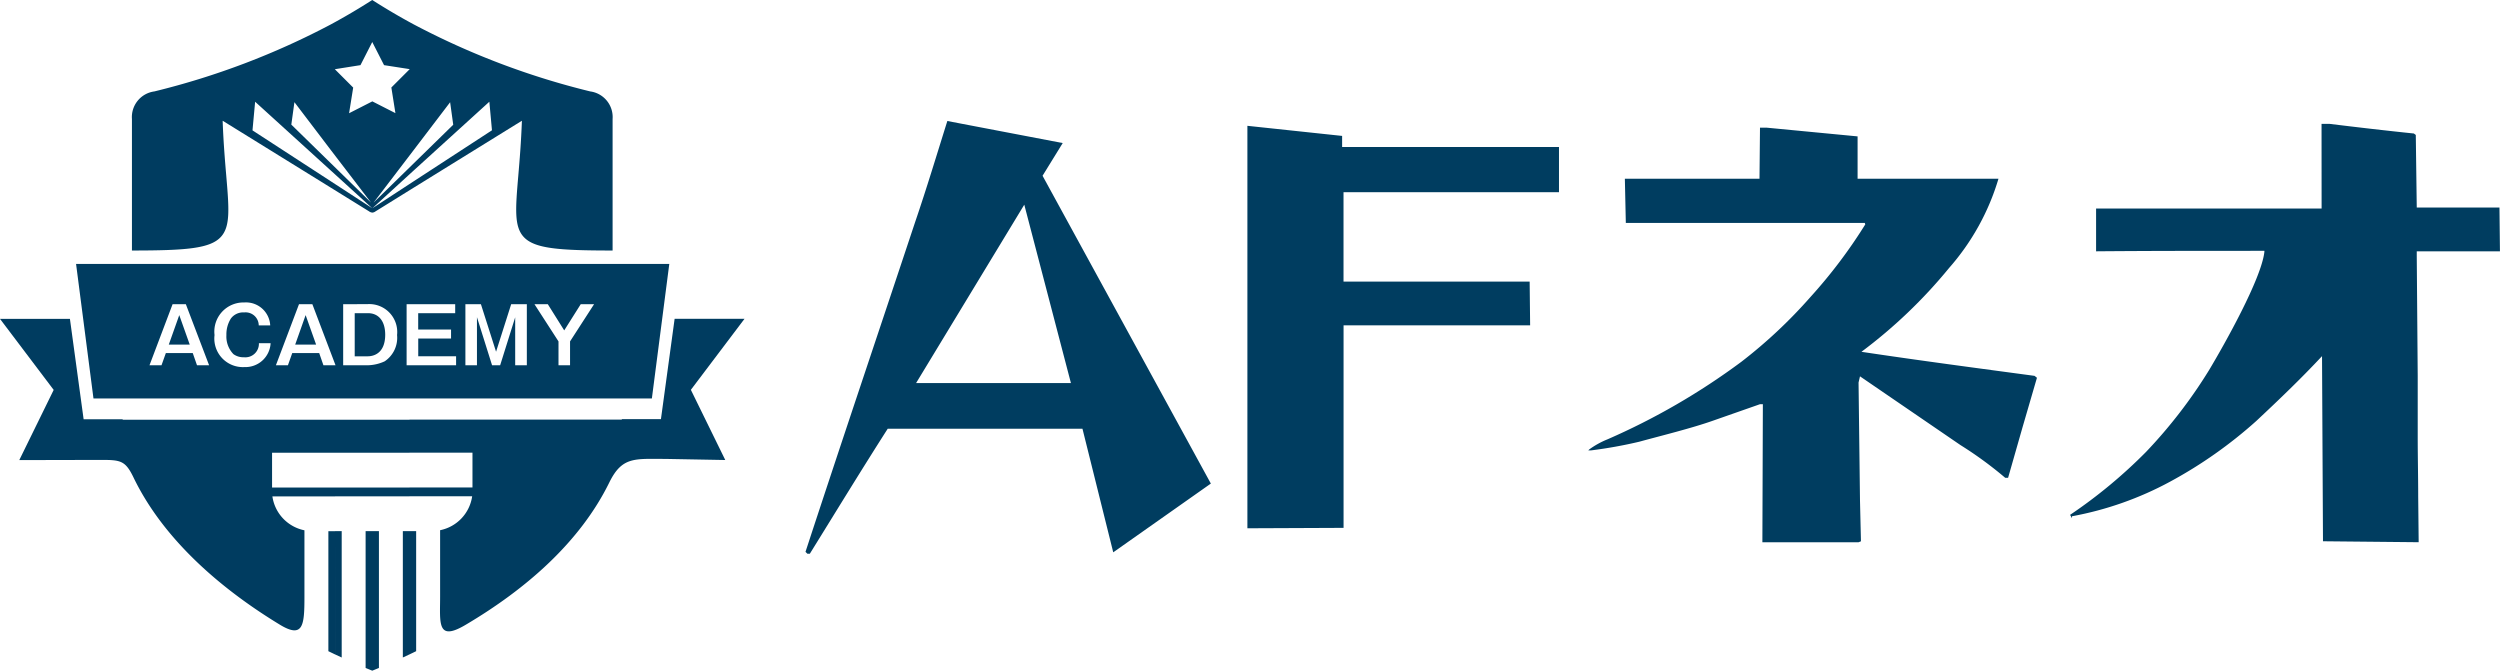 <svg xmlns="http://www.w3.org/2000/svg" xmlns:xlink="http://www.w3.org/1999/xlink" width="161.174" height="43.238" viewBox="0 0 161.174 43.238">
  <defs>
    <clipPath id="clip-path">
      <rect id="長方形_2150" data-name="長方形 2150" width="48" height="43.238" transform="translate(0 0)" fill="#003c60"/>
    </clipPath>
  </defs>
  <g id="グループ_1134" data-name="グループ 1134" transform="translate(-44 57.531)">
    <g id="グループ_1132" data-name="グループ 1132" transform="translate(44 -57.526)">
      <g id="グループ_963" data-name="グループ 963" transform="translate(0 -0.005)" clip-path="url(#clip-path)">
        <path id="パス_6429" data-name="パス 6429" d="M39.282,1322c-1.879,3.828-5.338,6.859-9.275,9.185-1.848,1.092-1.633-.129-1.633-1.833v-4.274a2.607,2.607,0,0,0,2.066-2.187H26.4v-.568H30.46v-2.244H26.4v-2.13H40.088l0-.03H42.61l.883-6.471H48l-3.46,4.58,2.218,4.525-3.833-.071c-2,0-2.816-.167-3.643,1.518M26.4,1333.084q.214-.1.429-.207v-7.737H26.4Zm0-10.188H24v-.568h2.4Zm-2.4-4.942h2.4v2.13H24Zm2.4,7.185v7.945q-.215.1-.429.2v-8.146Zm-2.4,8.995v-8.995h.429v8.82c-.143.059-.287.118-.429.175m0-11.238H21.6v-.568H24Zm-2.4-4.942H24v2.13H21.6Zm2.4,7.185v8.995c-.142-.057-.285-.115-.429-.175v-8.82Zm-2.4,7.944v-7.944h.429v8.146q-.214-.1-.429-.2m0-10.188H17.561a2.606,2.606,0,0,0,2.066,2.187v4.321c0,1.81-.086,2.675-1.588,1.762-3.907-2.374-7.537-5.564-9.429-9.484-.523-1.083-.82-1.137-2.078-1.137l-5.289.012,2.218-4.525L0,1311.453H4.508l.883,6.471H7.908l0,.03H21.6v2.13H17.54v2.244H21.6Zm0,2.244H21.17v7.737q.215.105.429.207Z" transform="translate(0 -1290.896)" fill="#003c60" fill-rule="evenodd"/>
        <path id="中マド_1" data-name="中マド 1" d="M30.989,16.151h0c-3.474,0-5.038-.122-5.732-.877-.625-.68-.526-1.847-.346-3.965.081-.95.181-2.133.231-3.525l-7,4.33L15.7,13.63a.388.388,0,0,1-.2.077.421.421,0,0,1-.213-.082l-2.438-1.51-7-4.331c.05,1.393.15,2.575.231,3.525.18,2.118.279,3.285-.346,3.965-.693.755-2.258.877-5.733.877V7.67A1.669,1.669,0,0,1,1.448,5.894a49.37,49.37,0,0,0,11.4-4.333C13.744,1.075,14.636.55,15.494,0c.859.55,1.75,1.075,2.652,1.561a49.392,49.392,0,0,0,11.4,4.333A1.669,1.669,0,0,1,30.989,7.67v8.48ZM12.843,11.7l2.651,1.725h0l-2.651-2.412-4.9-4.454-.17,1.846Zm10.2-5.142-4.9,4.454L15.5,13.428,18.146,11.7l5.066-3.3Zm-2.526.029h0L18.146,9.7l-2.569,3.365,2.569-2.512,2.569-2.511-.2-1.447Zm-10.041,0-.2,1.447,2.569,2.511,2.569,2.512L12.843,9.7Zm5.02-.053h0l1.491.76-.262-1.653,1.184-1.184L16.255,4.2l-.761-1.491L14.734,4.2l-1.653.262,1.184,1.184L14,7.3l1.49-.76Z" transform="translate(8.505 0)" fill="#003c60" stroke="rgba(0,0,0,0)" stroke-miterlimit="10" stroke-width="1"/>
        <path id="中マド_2" data-name="中マド 2" d="M37.122,8.673h-36L0,0H38.245L37.122,8.672ZM10.842,2.485a1.877,1.877,0,0,0-1.915,2.1,1.842,1.842,0,0,0,1.931,2.065,1.625,1.625,0,0,0,1.684-1.538l-.755,0a.873.873,0,0,1-.965.905,1.084,1.084,0,0,1-.675-.2,1.636,1.636,0,0,1-.455-1.23,1.908,1.908,0,0,1,.291-1.07.986.986,0,0,1,.859-.39.848.848,0,0,1,.935.835h.74A1.564,1.564,0,0,0,10.842,2.485Zm18.71.11,1.55,2.4v1.54h.745V4.995l1.55-2.4h-.86l-1.066,1.69-1.059-1.69Zm-1.242.847h0V6.535h.751V2.595H28.052L27.077,5.66,26.1,2.595H25.1v3.94h.745v-3.1l.975,3.1h.52Zm-7-.847v3.94H24.5v-.58h-2.44V4.81h2.115V4.23H22.057V3.175h2.385v-.58Zm-4.09,0v3.94h1.55a2.761,2.761,0,0,0,1.125-.255,1.825,1.825,0,0,0,.8-1.695,1.8,1.8,0,0,0-1.925-1.991Zm-3.281,3.15h1.735l.274.79h.78l-1.495-3.94h-.86l-1.49,3.94h.775l.28-.79Zm-8.149,0H7.522l.275.79h.78l-1.5-3.94H6.223l-1.49,3.94h.775l.281-.79Zm13.025.211h-.851V3.175h.851c.7,0,1.115.519,1.115,1.39C19.928,5.855,19.074,5.955,18.813,5.955ZM15.477,5.2h-1.35L14.8,3.3l.675,1.9Zm-8.149,0H5.978l.675-1.9.675,1.9Z" transform="translate(4.904 17.015)" fill="#003c60" stroke="rgba(0,0,0,0)" stroke-miterlimit="10" stroke-width="1"/>
      </g>
    </g>
    <path id="パス_102744" data-name="パス 102744" d="M10.075-25.73C9.393-23.56,8.742-21.39,8-19.22,5.642-12.121,3.255-5.053.93,2.046l.124.124h.155c1.674-2.7,3.317-5.394,5.022-8.06H18.786L20.77,2.077l6.293-4.433L16.213-22.2l1.3-2.108ZM18.042-8.835H8.06l6.975-11.5ZM29.419.527,35.619.5V-12.555H47.647l-.031-2.821h-12v-5.766H49.507v-2.914H35.526v-.713l-6.107-.651ZM62.434-22.01h-8.68l.062,2.852H69.223l.031.093a32.512,32.512,0,0,1-3.534,4.681A31.608,31.608,0,0,1,61.256-10.2a43.875,43.875,0,0,1-8.618,4.991,5.442,5.442,0,0,0-1.178.651l-.062.062h.186a29.142,29.142,0,0,0,3.1-.558c1.457-.4,3.379-.868,4.774-1.364l3.007-1.054h.186l-.031,8.9h6.2l.155-.062-.062-2.635-.093-7.6.093-.4,6.479,4.433a24.568,24.568,0,0,1,2.883,2.108h.186l.93-3.255.93-3.193L80.166-9.3c-3.72-.5-7.44-.992-11.16-1.55a32.05,32.05,0,0,0,5.642-5.394,15.3,15.3,0,0,0,3.193-5.766H68.758v-2.728L62.9-25.3h-.434Zm36.239,1.922H84.134v2.759c3.6-.031,7.223-.031,10.85-.031v.062c-.186,1.736-2.6,6.014-3.565,7.626A31.821,31.821,0,0,1,87.358-4.4a32.146,32.146,0,0,1-4.9,4.061l.124.217V-.248A21.4,21.4,0,0,0,88.908-2.48a28.88,28.88,0,0,0,5.549-3.906C95.914-7.75,97.34-9.114,98.7-10.571l.062,11.935,6.169.062L104.9-1.519c0-1.271-.031-2.573-.031-3.875V-9.269l-.062-7.75v-.31h5.363l-.031-2.821h-5.332l-.062-4.681-.124-.093c-1.8-.186-3.627-.4-5.425-.62h-.527Z" transform="translate(95 -24)" fill="#003d60"/>
  </g>
</svg>
